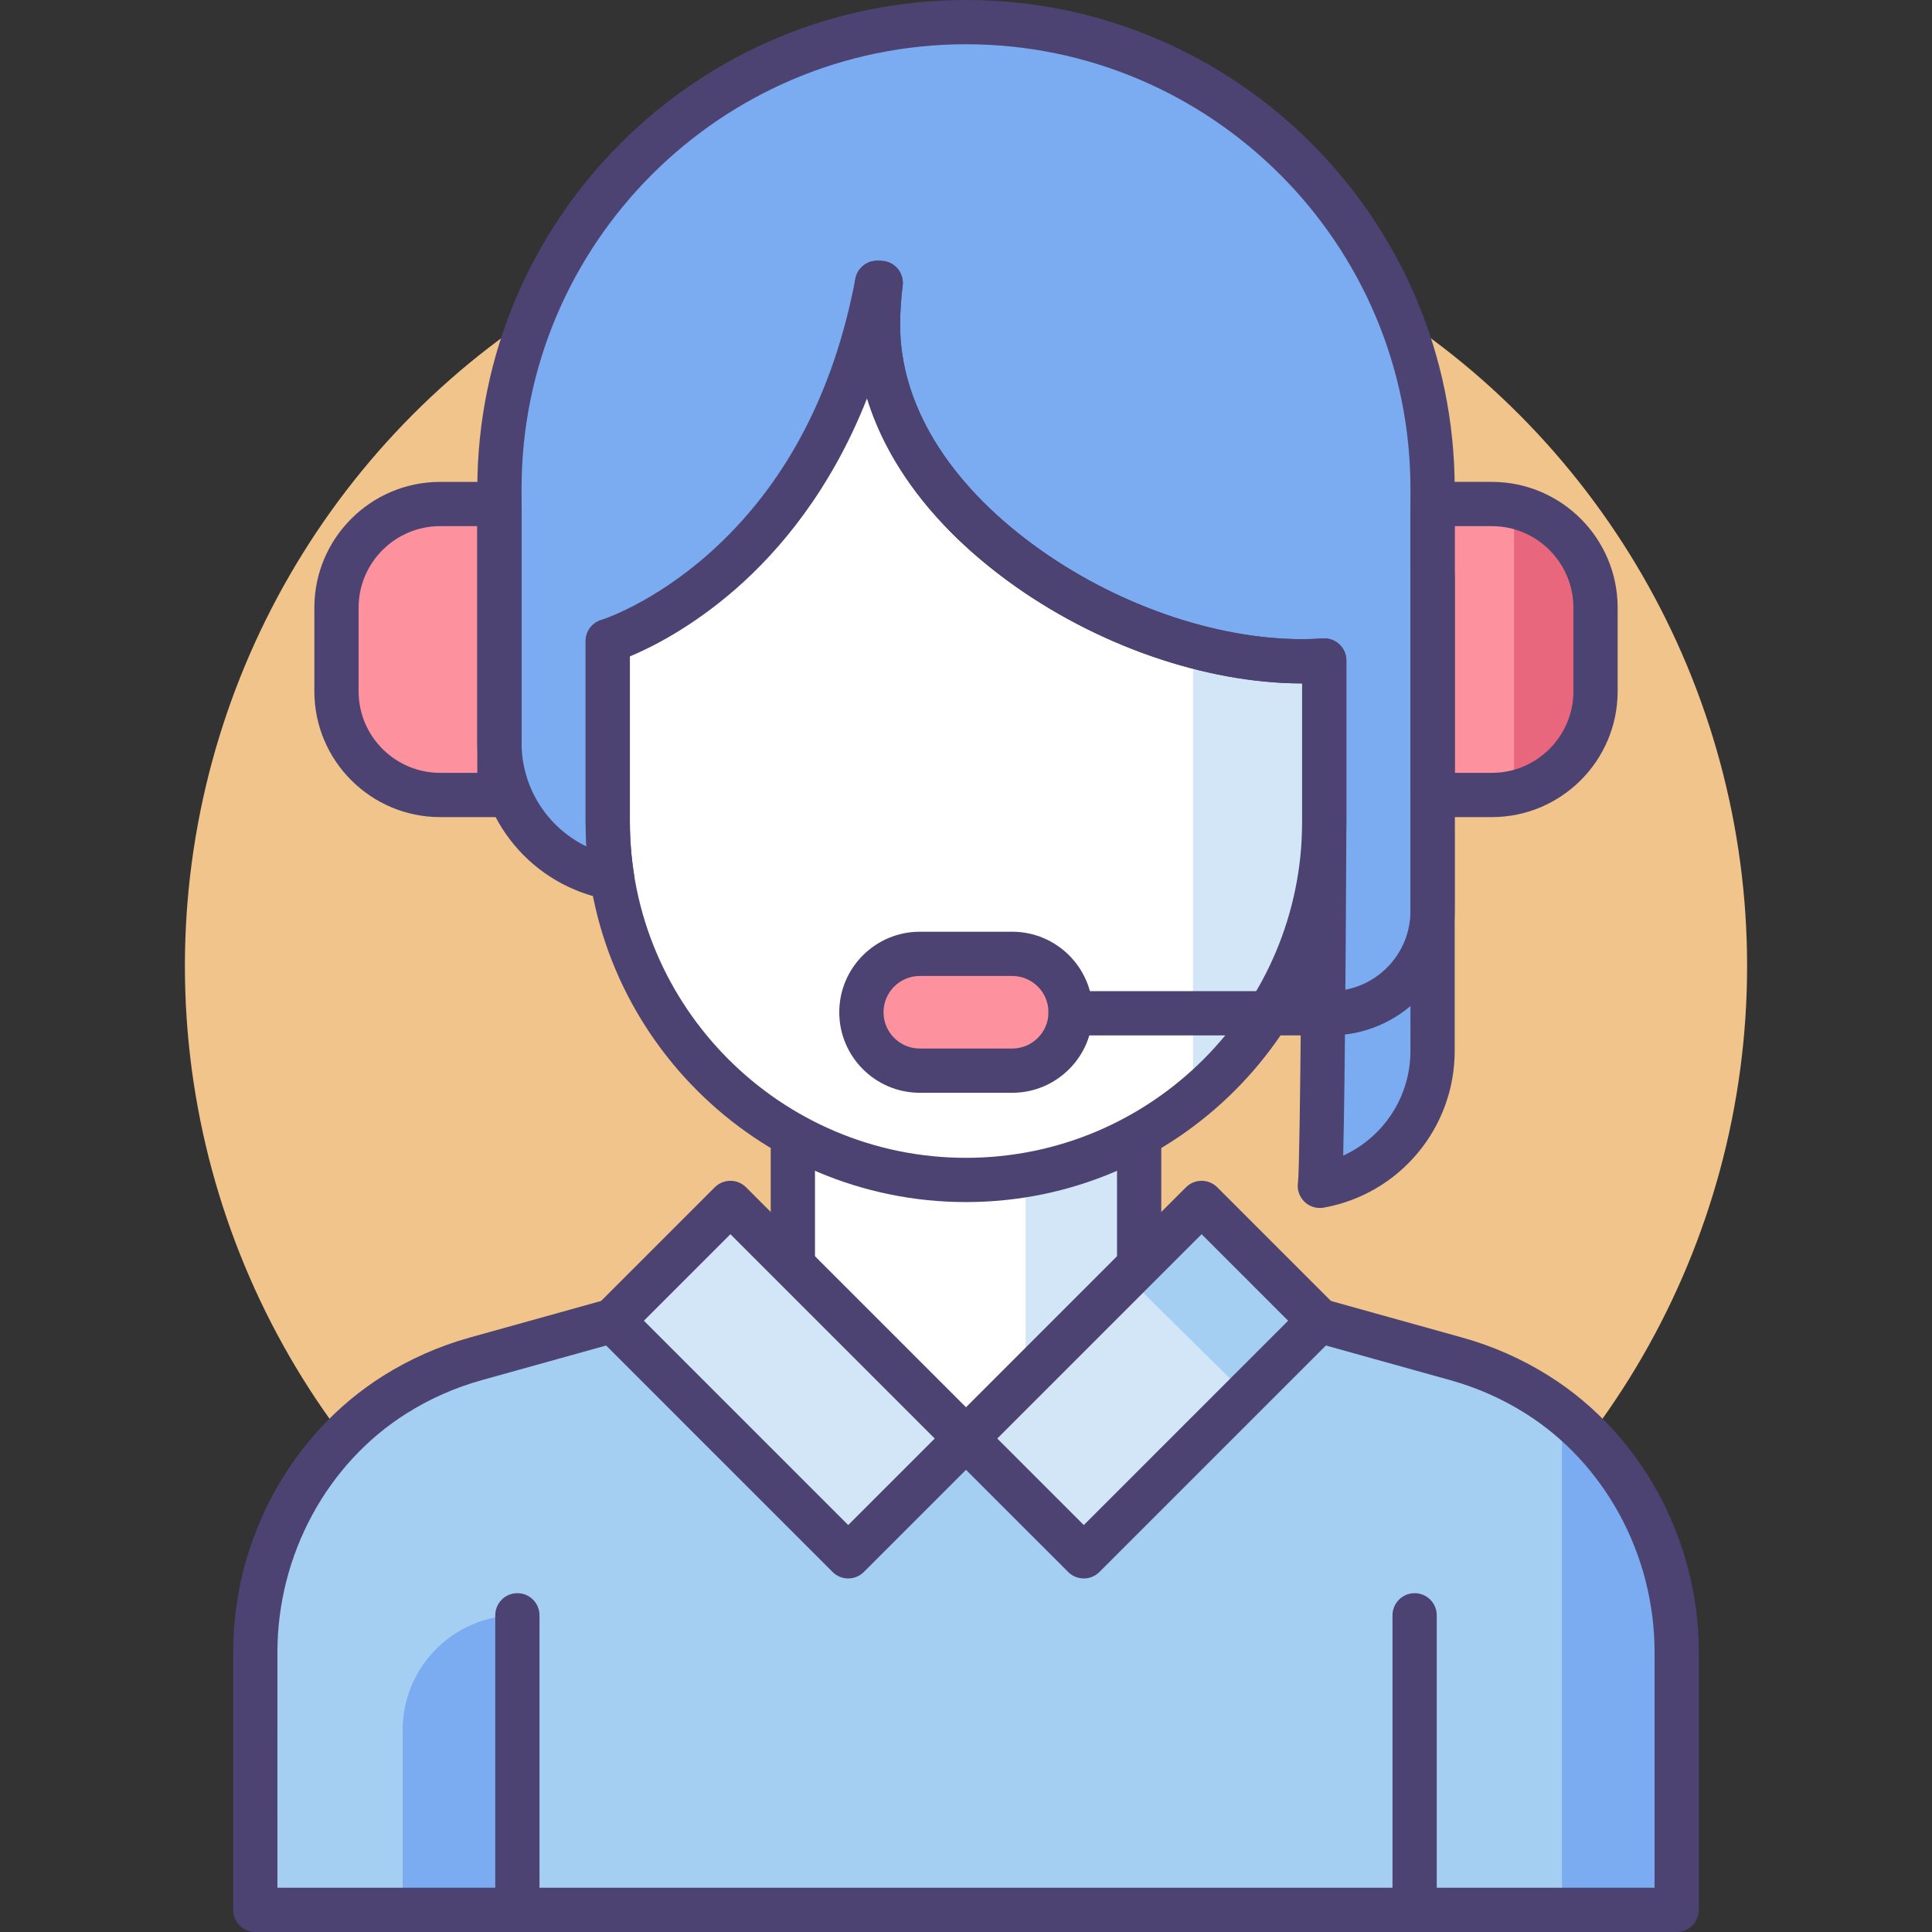 <?xml version="1.0" encoding="utf-8"?>
<!-- Generator: Adobe Illustrator 18.0.0, SVG Export Plug-In . SVG Version: 6.00 Build 0)  -->
<!DOCTYPE svg PUBLIC "-//W3C//DTD SVG 1.1//EN" "http://www.w3.org/Graphics/SVG/1.1/DTD/svg11.dtd">
<svg version="1.1" id="Icon_Set" xmlns="http://www.w3.org/2000/svg" xmlns:xlink="http://www.w3.org/1999/xlink" x="0px" y="0px"
	 viewBox="0 0 512 512" style="enable-background:new 0 0 512 512;" xml:space="preserve">
<rect x="0" y="0" width="512" height="512" fill="#333333" stroke="none"/>
<style type="text/css">
	.st0{fill:#4C4372;}
	.st1{fill:#F0C48A;}
	.st2{fill:#FD919E;}
	.st3{fill:#A4CFF2;}
	.st4{fill:#7BABF1;}
	.st5{fill:#D3E6F8;}
	.st6{fill:#FFFFFF;}
	.st7{fill:#E8677D;}
</style>
<g>
	<g>
		<g>
			<circle class="st1" cx="256" cy="256" r="207"/>
		</g>
	</g>
	<g>
		<g>
			<path class="st2" d="M395.354,210.678h-15.707v-77.109h15.707c15.174,0,27.476,12.301,27.476,27.476v22.158
				C422.83,198.377,410.528,210.678,395.354,210.678z"/>
		</g>
		<g>
			<path class="st7" d="M401.238,210.04c9.661-2.109,17.424-9.295,20.342-18.626v-38.581c-2.919-9.331-10.681-16.517-20.342-18.626
				V210.04z"/>
		</g>
		<g>
			<path class="st3" d="M444.341,437.824c0-27.529-13.671-53.563-36.969-68.228c-6.541-4.117-13.735-7.337-21.421-9.478
				l-36.297-10.112L256,381.225l-93.655-31.218l-36.297,10.112c-7.686,2.141-14.88,5.361-21.421,9.478
				c-23.298,14.665-36.969,40.699-36.969,68.228v68.313H256h0h188.342V437.824z"/>
		</g>
		<g>
			<polygon class="st4" points="413.941,506.137 444.341,506.137 444.341,414.705 413.941,371.446 			"/>
		</g>
		<g>
			<path class="st4" d="M106.71,506.137h30.4v-78.065l0,0c-16.789,0-30.4,13.611-30.4,30.4V506.137z"/>
		</g>
		<g>
			<polygon class="st6" points="301.887,372.46 256,381.225 210.113,372.46 210.113,256.723 301.887,256.723 			"/>
		</g>
		<g>
			<polygon class="st5" points="302.827,334.397 271.789,360.292 271.789,303.455 302.827,303.455 			"/>
		</g>
		<g>
			<path class="st0" d="M256,387.087c-0.368,0-0.737-0.034-1.1-0.104l-45.887-8.765c-2.764-0.528-4.763-2.945-4.763-5.759V256.723
				c0-3.238,2.624-5.863,5.863-5.863h91.773c3.238,0,5.863,2.625,5.863,5.863V372.46c0,2.814-1.999,5.231-4.762,5.759l-45.887,8.765
				C256.737,387.053,256.368,387.087,256,387.087z M215.975,367.611L256,375.256l40.024-7.645V262.585h-80.048V367.611z
				 M301.886,372.46h0.01H301.886z"/>
		</g>
		<g>
			<path class="st6" d="M232.439,74.969c0.015-0.078,0.158-0.006,0.238-0.006c0.242,0,0.479,0.017,0.72,0.018
				c-0.001,0-0.001,0-0.002,0c-0.456,3.654-0.718,7.368-0.718,11.145c0,49.221,63.225,89.123,112.446,89.123
				c1.957,0,3.893-0.085,5.818-0.21v42.717c0,52.434-42.507,94.941-94.941,94.941c-52.434,0-94.941-42.507-94.941-94.941v-47.853
				C161.059,169.905,217.712,152.656,232.439,74.969z"/>
		</g>
		<g>
			<polygon class="st5" points="347.203,247.863 316.165,291.203 316.165,174.977 347.203,174.977 			"/>
		</g>
		<g>
			<path class="st4" d="M232.439,74.969c0.08,0,0.158-0.006,0.238-0.006c0.242,0,0.479,0.017,0.72,0.018c-0.001,0-0.001,0-0.002,0
				c-0.456,3.654-0.718,7.368-0.718,11.145c0,49.221,63.225,89.123,112.446,89.123c1.957,0,3.893-0.085,5.818-0.21v42.717
				c0,5.062-0.406,91.66-1.169,96.508c16.985-3.062,29.874-17.909,29.874-35.776v-148.98C379.647,61.221,324.288,5.863,256,5.863h0
				c-68.288,0-123.647,55.358-123.647,123.647v67.349c0,17.867,12.889,32.714,29.874,35.776c-0.763-4.848-1.169-9.814-1.169-14.876
				v-47.853C161.059,169.905,226.492,133.699,232.439,74.969z"/>
		</g>
		<g>
			<path class="st2" d="M116.646,210.678h15.707v-77.109h-15.707c-15.174,0-27.476,12.301-27.476,27.476v22.158
				C89.17,198.377,101.471,210.678,116.646,210.678z"/>
		</g>
		<g>
			<path class="st2" d="M268.243,283.736h-24.486c-8.549,0-15.479-6.93-15.479-15.479l0,0c0-8.549,6.93-15.479,15.479-15.479h24.486
				c8.549,0,15.479,6.93,15.479,15.479l0,0C283.722,276.806,276.792,283.736,268.243,283.736z"/>
		</g>
		<g>
			<path class="st0" d="M444.341,512H67.658c-3.238,0-5.863-2.625-5.863-5.863v-68.313c0-29.728,15.215-57.772,39.708-73.189
				c7.12-4.481,14.849-7.901,22.971-10.164l36.297-10.112c1.126-0.314,2.319-0.284,3.428,0.086L256,375.045l91.801-30.601
				c1.108-0.369,2.301-0.4,3.427-0.086l36.297,10.112c8.121,2.262,15.85,5.682,22.971,10.163
				c24.492,15.417,39.708,43.461,39.708,73.19v68.313C450.204,509.375,447.579,512,444.341,512z M73.521,500.275h364.958v-62.45
				c0-25.735-13.115-49.977-34.229-63.266c-6.159-3.876-12.845-6.834-19.872-8.792l-34.57-9.631l-91.954,30.652
				c-1.204,0.401-2.505,0.401-3.708,0l-91.954-30.652l-34.57,9.631c-7.028,1.958-13.713,4.916-19.872,8.792
				c-21.113,13.289-34.229,37.531-34.229,63.266V500.275z"/>
		</g>
		<g>
			<g>
				<path class="st0" d="M137.11,512c-3.238,0-5.863-2.625-5.863-5.863v-78.065c0-3.238,2.625-5.863,5.863-5.863
					c3.238,0,5.863,2.625,5.863,5.863v78.065C142.972,509.375,140.347,512,137.11,512z"/>
			</g>
			<g>
				<path class="st0" d="M374.89,512c-3.238,0-5.863-2.625-5.863-5.863v-78.065c0-3.238,2.625-5.863,5.863-5.863
					c3.238,0,5.863,2.625,5.863,5.863v78.065C380.753,509.375,378.128,512,374.89,512z"/>
			</g>
		</g>
		<g>
			<g>
				
					<rect x="165.023" y="343.541" transform="matrix(0.707 0.707 -0.707 0.707 319.795 -40.821)" class="st5" width="88.299" height="44.149"/>
			</g>
		</g>
		<g>
			<g>
				
					<rect x="258.678" y="343.541" transform="matrix(-0.707 0.707 -0.707 -0.707 775.488 410.014)" class="st5" width="88.299" height="44.149"/>
			</g>
		</g>
		<g>
			<path class="st0" d="M395.354,216.541h-15.707c-3.238,0-5.863-2.625-5.863-5.863v-77.109c0-3.238,2.625-5.863,5.863-5.863h15.707
				c18.383,0,33.339,14.955,33.339,33.338v22.158C428.693,201.585,413.737,216.541,395.354,216.541z M385.509,204.815h9.844
				c11.918,0,21.614-9.696,21.614-21.613v-22.158c0-11.917-9.696-21.613-21.614-21.613h-9.844V204.815z"/>
		</g>
		<g>
			<path class="st0" d="M132.353,216.541h-15.707c-18.383,0-33.338-14.955-33.338-33.338v-22.158
				c0-18.383,14.956-33.338,33.338-33.338h15.707c3.238,0,5.863,2.625,5.863,5.863v77.109
				C138.215,213.916,135.59,216.541,132.353,216.541z M116.646,139.431c-11.917,0-21.613,9.696-21.613,21.613v22.158
				c0,11.917,9.696,21.613,21.613,21.613h9.845v-65.384H116.646z"/>
		</g>
		<g>
			<path class="st0" d="M349.773,320.128c-1.518,0-2.993-0.59-4.099-1.671c-1.356-1.327-1.987-3.228-1.692-5.102
				c0.634-5.23,1.096-85.2,1.096-95.597v-36.644c-25.7-0.012-54.897-10.194-78.107-27.241
				c-25.896-19.02-40.157-43.079-40.157-67.745c0-2.755,0.134-5.603,0.399-8.499c-0.404-0.793-0.633-1.69-0.636-2.641
				c-0.01-3.213,2.567-5.83,5.771-5.88c0.34-0.013,0.622-0.005,0.925,0.006l0.17,0.006c1.674,0.013,3.262,0.741,4.365,2.001
				c1.103,1.259,1.614,2.93,1.406,4.591c-0.448,3.572-0.675,7.077-0.675,10.416c0,20.838,12.563,41.541,35.373,58.295
				c21.284,15.633,47.906,24.966,71.211,24.966c1.625,0,3.353-0.063,5.44-0.197c1.621-0.106,3.206,0.466,4.387,1.573
				c1.182,1.108,1.853,2.657,1.853,4.277v42.717c0,0.748-0.242,64.289-0.842,88.484c10.655-4.851,17.823-15.57,17.823-27.752
				v-148.98c0-64.946-52.838-117.784-117.784-117.784c-64.947,0-117.784,52.838-117.784,117.784v67.349
				c0,11.941,6.886,22.476,17.195,27.457c-0.143-2.19-0.215-4.379-0.215-6.558v-47.853c0-3.238,2.625-5.863,5.863-5.863
				s5.863,2.625,5.863,5.863v47.853c0,4.641,0.369,9.34,1.097,13.965c0.295,1.875-0.335,3.776-1.692,5.103
				c-1.356,1.327-3.27,1.916-5.139,1.578c-20.105-3.625-34.697-21.097-34.697-41.546v-67.349C126.49,58.098,184.588,0,256,0
				c71.412,0,129.51,58.098,129.51,129.509v148.98c0,20.448-14.592,37.921-34.697,41.546
				C350.466,320.098,350.118,320.128,349.773,320.128z"/>
		</g>
		<g>
			<path class="st0" d="M256,318.561c-55.583,0-100.804-45.22-100.804-100.804v-47.853c0-2.58,1.687-4.857,4.155-5.609
				c0.117-0.036,13.545-4.311,28.465-17.536c19.976-17.706,33.052-42.227,38.863-72.883c0.298-1.569,1.24-2.976,2.578-3.848
				c0.701-0.457,2.081-1.127,3.922-0.919c0.031,0.001,0.063,0.002,0.094,0.003l0.17,0.006c1.674,0.013,3.262,0.741,4.365,2.001
				c1.103,1.259,1.614,2.93,1.406,4.591c-0.448,3.572-0.675,7.077-0.675,10.416c0,20.838,12.563,41.541,35.373,58.295
				c21.284,15.633,47.906,24.966,71.211,24.966c1.625,0,3.353-0.063,5.44-0.197c1.621-0.106,3.206,0.466,4.387,1.573
				c1.182,1.108,1.853,2.657,1.853,4.277v42.717C356.803,273.341,311.583,318.561,256,318.561z M166.921,173.958v43.799
				c0,49.118,39.96,89.079,89.079,89.079s89.078-39.96,89.078-89.079v-36.644c-25.7-0.012-54.897-10.194-78.107-27.241
				c-19.022-13.971-31.766-30.66-37.192-48.313c-9.635,24.492-23.412,40.539-34.69,50.42
				C183.401,166.221,172.6,171.585,166.921,173.958z"/>
		</g>
		<g>
			<path class="st0" d="M268.243,289.599h-24.486c-11.768,0-21.342-9.574-21.342-21.341c0-11.768,9.574-21.341,21.342-21.341h24.486
				c11.767,0,21.341,9.574,21.341,21.341C289.584,280.025,280.01,289.599,268.243,289.599z M243.757,258.641
				c-5.303,0-9.616,4.314-9.616,9.616c0,5.302,4.314,9.616,9.616,9.616h24.486c5.302,0,9.616-4.314,9.616-9.616
				c0-5.302-4.314-9.616-9.616-9.616H243.757z"/>
		</g>
		<g>
			<path class="st0" d="M352.567,274.386h-68.845c-3.238,0-5.863-2.625-5.863-5.863c0-3.238,2.625-5.863,5.863-5.863h68.845
				c11.699,0,21.218-9.518,21.218-21.217v-88.611c0-3.238,2.625-5.863,5.863-5.863c3.238,0,5.863,2.625,5.863,5.863v88.611
				C385.509,259.608,370.732,274.386,352.567,274.386z"/>
		</g>
		<g>
			<g>
				<path class="st0" d="M224.781,418.306c-1.5,0-3-0.572-4.145-1.717l-62.437-62.437c-1.099-1.1-1.717-2.591-1.717-4.146
					c0-1.555,0.618-3.046,1.717-4.146l31.219-31.218c2.29-2.29,6.001-2.289,8.291,0l62.436,62.437
					c1.1,1.099,1.717,2.591,1.717,4.146c0,1.555-0.617,3.046-1.717,4.146l-31.218,31.218
					C227.782,417.733,226.281,418.306,224.781,418.306z M170.636,350.006l54.145,54.146l22.928-22.927l-54.146-54.146
					L170.636,350.006z"/>
			</g>
		</g>
		<g>
			<polygon class="st3" points="298.768,338.457 330.18,369.481 349.655,350.007 318.436,318.788 			"/>
		</g>
		<g>
			<g>
				<path class="st0" d="M287.218,418.306c-1.5,0-3.001-0.572-4.145-1.717l-31.219-31.218c-1.099-1.1-1.717-2.591-1.717-4.146
					c0-1.555,0.618-3.046,1.717-4.146l62.438-62.437c2.288-2.29,6.002-2.29,8.29,0l31.219,31.218c1.1,1.099,1.717,2.591,1.717,4.146
					c0,1.555-0.617,3.046-1.717,4.146l-62.437,62.437C290.219,417.733,288.718,418.306,287.218,418.306z M264.291,381.225
					l22.927,22.927l54.146-54.146l-22.927-22.927L264.291,381.225z"/>
			</g>
		</g>
	</g>
</g>
</svg>
